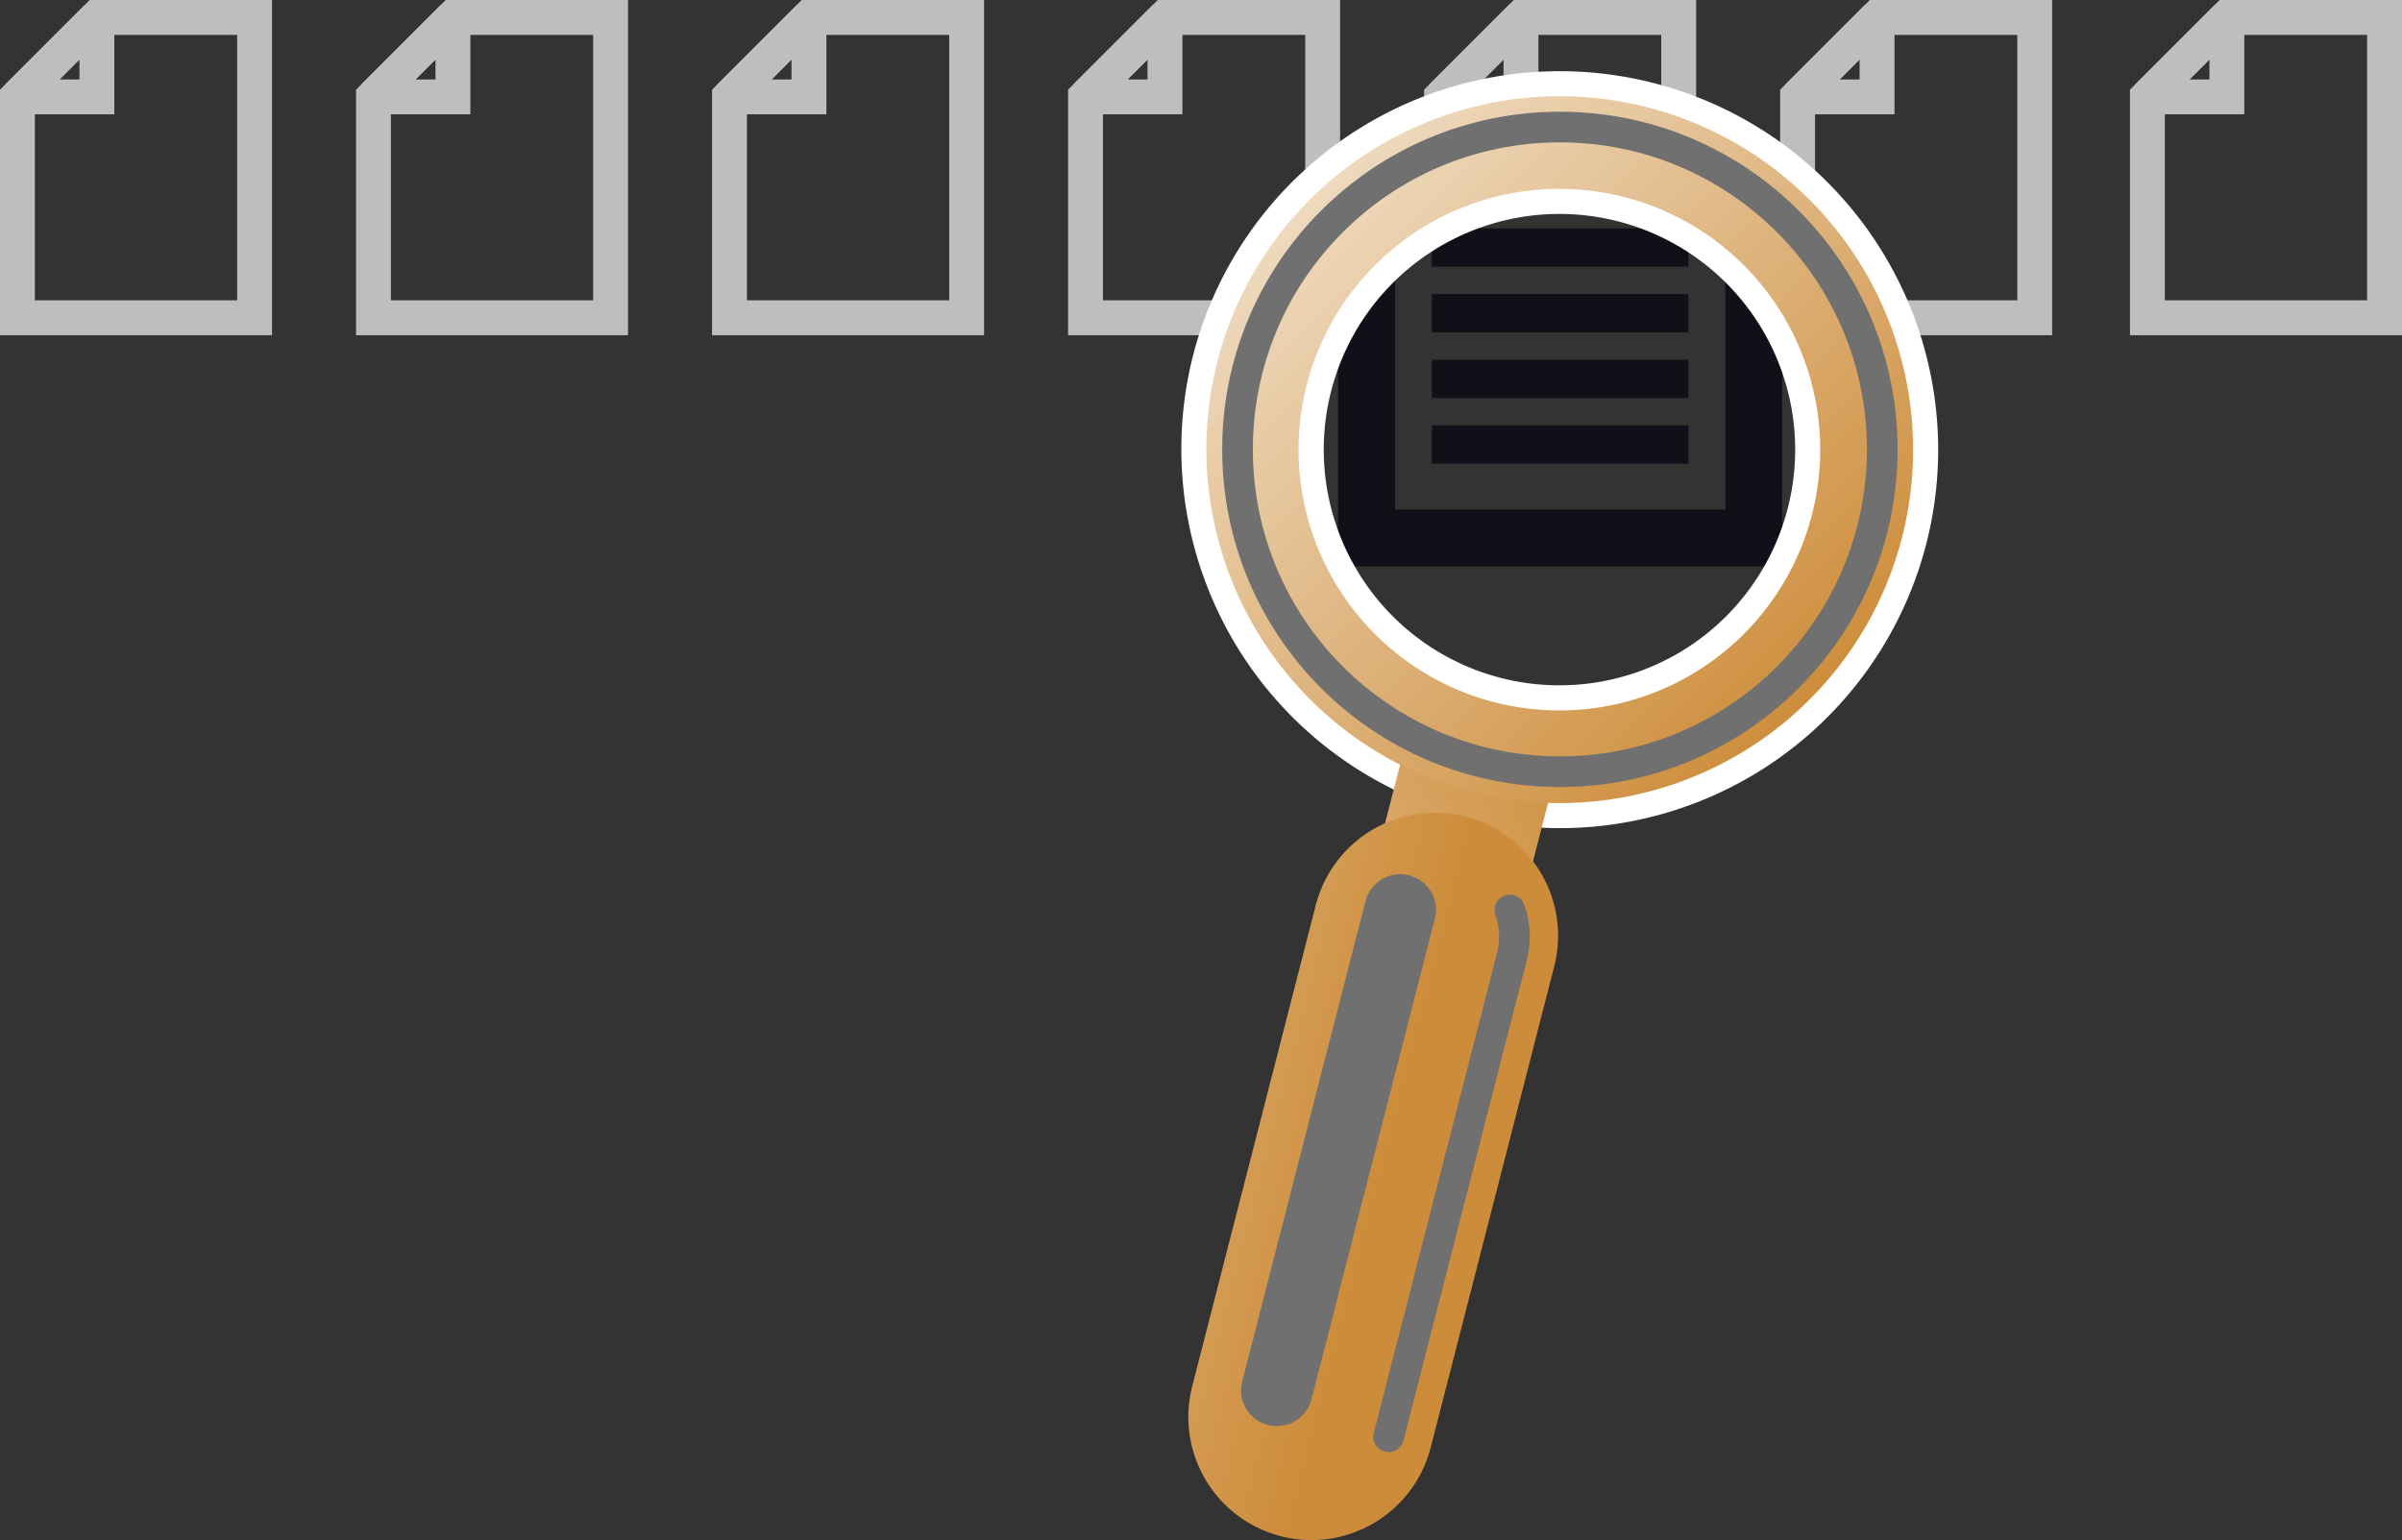 <svg xmlns="http://www.w3.org/2000/svg" xmlns:xlink="http://www.w3.org/1999/xlink" width="296.839" height="190.346" viewBox="0 0 296.839 190.346">
  <rect x="0" y="0" width="296.839" height="190.346" fill="#333333" stroke="none"/>
  <defs>
    <linearGradient id="linear-gradient" x1="-1.807" y1="-2.024" x2="1.237" y2="1.306" gradientUnits="objectBoundingBox">
      <stop offset="0" stop-color="#eed9bd"/>
      <stop offset="1" stop-color="#cd8c39"/>
    </linearGradient>
    <linearGradient id="linear-gradient-2" x1="0.15" y1="0.15" x2="0.869" y2="0.869" xlink:href="#linear-gradient"/>
    <linearGradient id="linear-gradient-3" x1="-0.999" y1="-0.263" x2="0.522" y2="0.511" xlink:href="#linear-gradient"/>
  </defs>
  <g id="len-mob" transform="translate(-48.991 -458.327)">
    <path id="Path_328" data-name="Path 328" d="M407.532,290.683v9.82h-9.82Z" transform="translate(-126.577 169.8)" fill="none" stroke="#bcbec0" stroke-linecap="round" stroke-miterlimit="2" stroke-width="4.311"/>
    <path id="Path_329" data-name="Path 329" d="M407.532,290.683l-9.82,9.82v27.3h29.306V290.683Z" transform="translate(-126.577 169.8)" fill="none" stroke="#bcbec0" stroke-linecap="round" stroke-miterlimit="10" stroke-width="4.311"/>
    <path id="Path_330" data-name="Path 330" d="M221.146,290.683v9.82h-9.82Z" transform="translate(-72.184 169.8)" fill="none" stroke="#bcbec0" stroke-linecap="round" stroke-miterlimit="2" stroke-width="4.311"/>
    <path id="Path_331" data-name="Path 331" d="M221.146,290.683l-9.82,9.82v27.3h29.306V290.683Z" transform="translate(-72.184 169.8)" fill="none" stroke="#bcbec0" stroke-linecap="round" stroke-miterlimit="10" stroke-width="4.311"/>
    <path id="Path_332" data-name="Path 332" d="M283.275,290.683v9.82h-9.82Z" transform="translate(-90.315 169.8)" fill="none" stroke="#bcbec0" stroke-linecap="round" stroke-miterlimit="2" stroke-width="4.311"/>
    <path id="Path_333" data-name="Path 333" d="M283.275,290.683l-9.82,9.82v27.3h29.306V290.683Z" transform="translate(-90.315 169.8)" fill="none" stroke="#bcbec0" stroke-linecap="round" stroke-miterlimit="10" stroke-width="4.311"/>
    <path id="Path_334" data-name="Path 334" d="M159.017,290.683v9.82H149.2Z" transform="translate(-54.053 169.8)" fill="none" stroke="#bcbec0" stroke-linecap="round" stroke-miterlimit="2" stroke-width="4.311"/>
    <path id="Path_335" data-name="Path 335" d="M159.017,290.683l-9.82,9.82v27.3H178.5V290.683Z" transform="translate(-54.053 169.8)" fill="none" stroke="#bcbec0" stroke-linecap="round" stroke-miterlimit="10" stroke-width="4.311"/>
    <path id="Path_336" data-name="Path 336" d="M96.888,290.683v9.82h-9.82Z" transform="translate(-35.922 169.8)" fill="none" stroke="#bcbec0" stroke-linecap="round" stroke-miterlimit="2" stroke-width="4.311"/>
    <path id="Path_337" data-name="Path 337" d="M96.888,290.683l-9.82,9.82v27.3h29.306V290.683Z" transform="translate(-35.922 169.8)" fill="none" stroke="#bcbec0" stroke-linecap="round" stroke-miterlimit="10" stroke-width="4.311"/>
    <path id="Path_344" data-name="Path 344" d="M345.4,290.683v9.82h-9.82Z" transform="translate(-108.446 169.8)" fill="none" stroke="#bcbec0" stroke-linecap="round" stroke-miterlimit="2" stroke-width="4.311"/>
    <path id="Path_345" data-name="Path 345" d="M364.89,311.008V290.683H345.4l-9.82,9.82v10.506" transform="translate(-108.446 169.8)" fill="none" stroke="#bcbec0" stroke-linecap="round" stroke-miterlimit="10" stroke-width="4.311"/>
    <g id="Group_375" data-name="Group 375" transform="translate(314.368 460.483)">
      <path id="Path_348" data-name="Path 348" d="M469.661,290.683v9.82h-9.82Z" transform="translate(-459.841 -290.683)" fill="none" stroke="#bcbec0" stroke-linecap="round" stroke-miterlimit="2" stroke-width="4.311"/>
      <path id="Path_349" data-name="Path 349" d="M469.661,290.683l-9.82,9.82v27.3h29.306V290.683Z" transform="translate(-459.841 -290.683)" fill="none" stroke="#bcbec0" stroke-linecap="round" stroke-miterlimit="10" stroke-width="4.311"/>
    </g>
    <path id="Path_360" data-name="Path 360" d="M338.534,312.387v4.392H322.5Z" transform="translate(-104.629 163.466)" fill="none" stroke="#110f18" stroke-linecap="round" stroke-miterlimit="2" stroke-width="7.037"/>
    <path id="Path_361" data-name="Path 361" d="M338.534,312.387,322.5,316.779v44.569h47.843V320.173l-5.4-3.394Z" transform="translate(-104.629 163.466)" fill="none" stroke="#110f18" stroke-linecap="round" stroke-miterlimit="10" stroke-width="7.037"/>
    <line id="Line_9" data-name="Line 9" x2="31.688" transform="translate(225.952 513.267)" fill="none" stroke="#110f18" stroke-miterlimit="10" stroke-width="4.737"/>
    <line id="Line_10" data-name="Line 10" x2="31.688" transform="translate(225.952 505.153)" fill="none" stroke="#110f18" stroke-miterlimit="10" stroke-width="4.737"/>
    <line id="Line_11" data-name="Line 11" x2="31.688" transform="translate(225.952 497.038)" fill="none" stroke="#110f18" stroke-miterlimit="10" stroke-width="4.737"/>
    <line id="Line_12" data-name="Line 12" x2="31.688" transform="translate(225.952 488.923)" fill="none" stroke="#110f18" stroke-miterlimit="10" stroke-width="4.737"/>
    <line id="Line_13" data-name="Line 13" x2="15.781" transform="translate(241.859 480.808)" fill="none" stroke="#110f18" stroke-miterlimit="10" stroke-width="4.737"/>
    <line id="Line_14" data-name="Line 14" x2="15.781" transform="translate(241.859 472.693)" fill="none" stroke="#110f18" stroke-miterlimit="10" stroke-width="4.737"/>
    <g id="Group_321" data-name="Group 321" transform="translate(194.961 467.051)">
      <path id="Path_363" data-name="Path 363" d="M337.03,393.589a46.865,46.865,0,0,1-45.406-58.452,46.777,46.777,0,1,1,45.406,58.452Zm-.131-75.912a29.129,29.129,0,1,0,7.284.926A29.262,29.262,0,0,0,336.9,317.677Z" transform="translate(-290.148 -299.959)" fill="#fff"/>
    </g>
    <g id="Group_323" data-name="Group 323" transform="translate(195.839 470.153)">
      <rect id="Rectangle_55" data-name="Rectangle 55" width="20.643" height="18.874" transform="matrix(0.249, -0.969, 0.969, 0.249, 22.441, 97.221)" fill="url(#linear-gradient)"/>
      <path id="Path_365" data-name="Path 365" d="M338.3,391.766a43.76,43.76,0,0,1-42.4-54.58,43.679,43.679,0,1,1,42.4,54.58Zm-.131-75.912a32.232,32.232,0,1,0,8.06,1.025A32.394,32.394,0,0,0,338.17,315.854Z" transform="translate(-292.304 -304.338)" fill="url(#linear-gradient-2)"/>
      <path id="Path_366" data-name="Path 366" d="M306.617,519.418a15.229,15.229,0,0,1-14.747-19l15.243-59.368a15.214,15.214,0,1,1,29.471,7.568l-15.243,59.368A15.22,15.22,0,0,1,306.617,519.418Z" transform="translate(-291.388 -340.898)" fill="url(#linear-gradient-3)"/>
    </g>
    <line id="Line_15" data-name="Line 15" x1="15.243" y2="59.368" transform="translate(206.783 570.796)" fill="none" stroke="#707070" stroke-linecap="round" stroke-miterlimit="10" stroke-width="8.842"/>
    <ellipse id="Ellipse_76" data-name="Ellipse 76" cx="39.838" cy="39.838" rx="39.838" ry="39.838" transform="translate(201.924 474.029)" fill="none" stroke="#707070" stroke-miterlimit="10" stroke-width="3.789"/>
    <path id="Path_370" data-name="Path 370" d="M341.327,446.455a9.794,9.794,0,0,1,.261,5.74l-15.243,59.368" transform="translate(-105.75 124.341)" fill="none" stroke="#707070" stroke-linecap="round" stroke-linejoin="round" stroke-width="3.789" style="mix-blend-mode: multiply;isolation: isolate"/>
  </g>
</svg>
